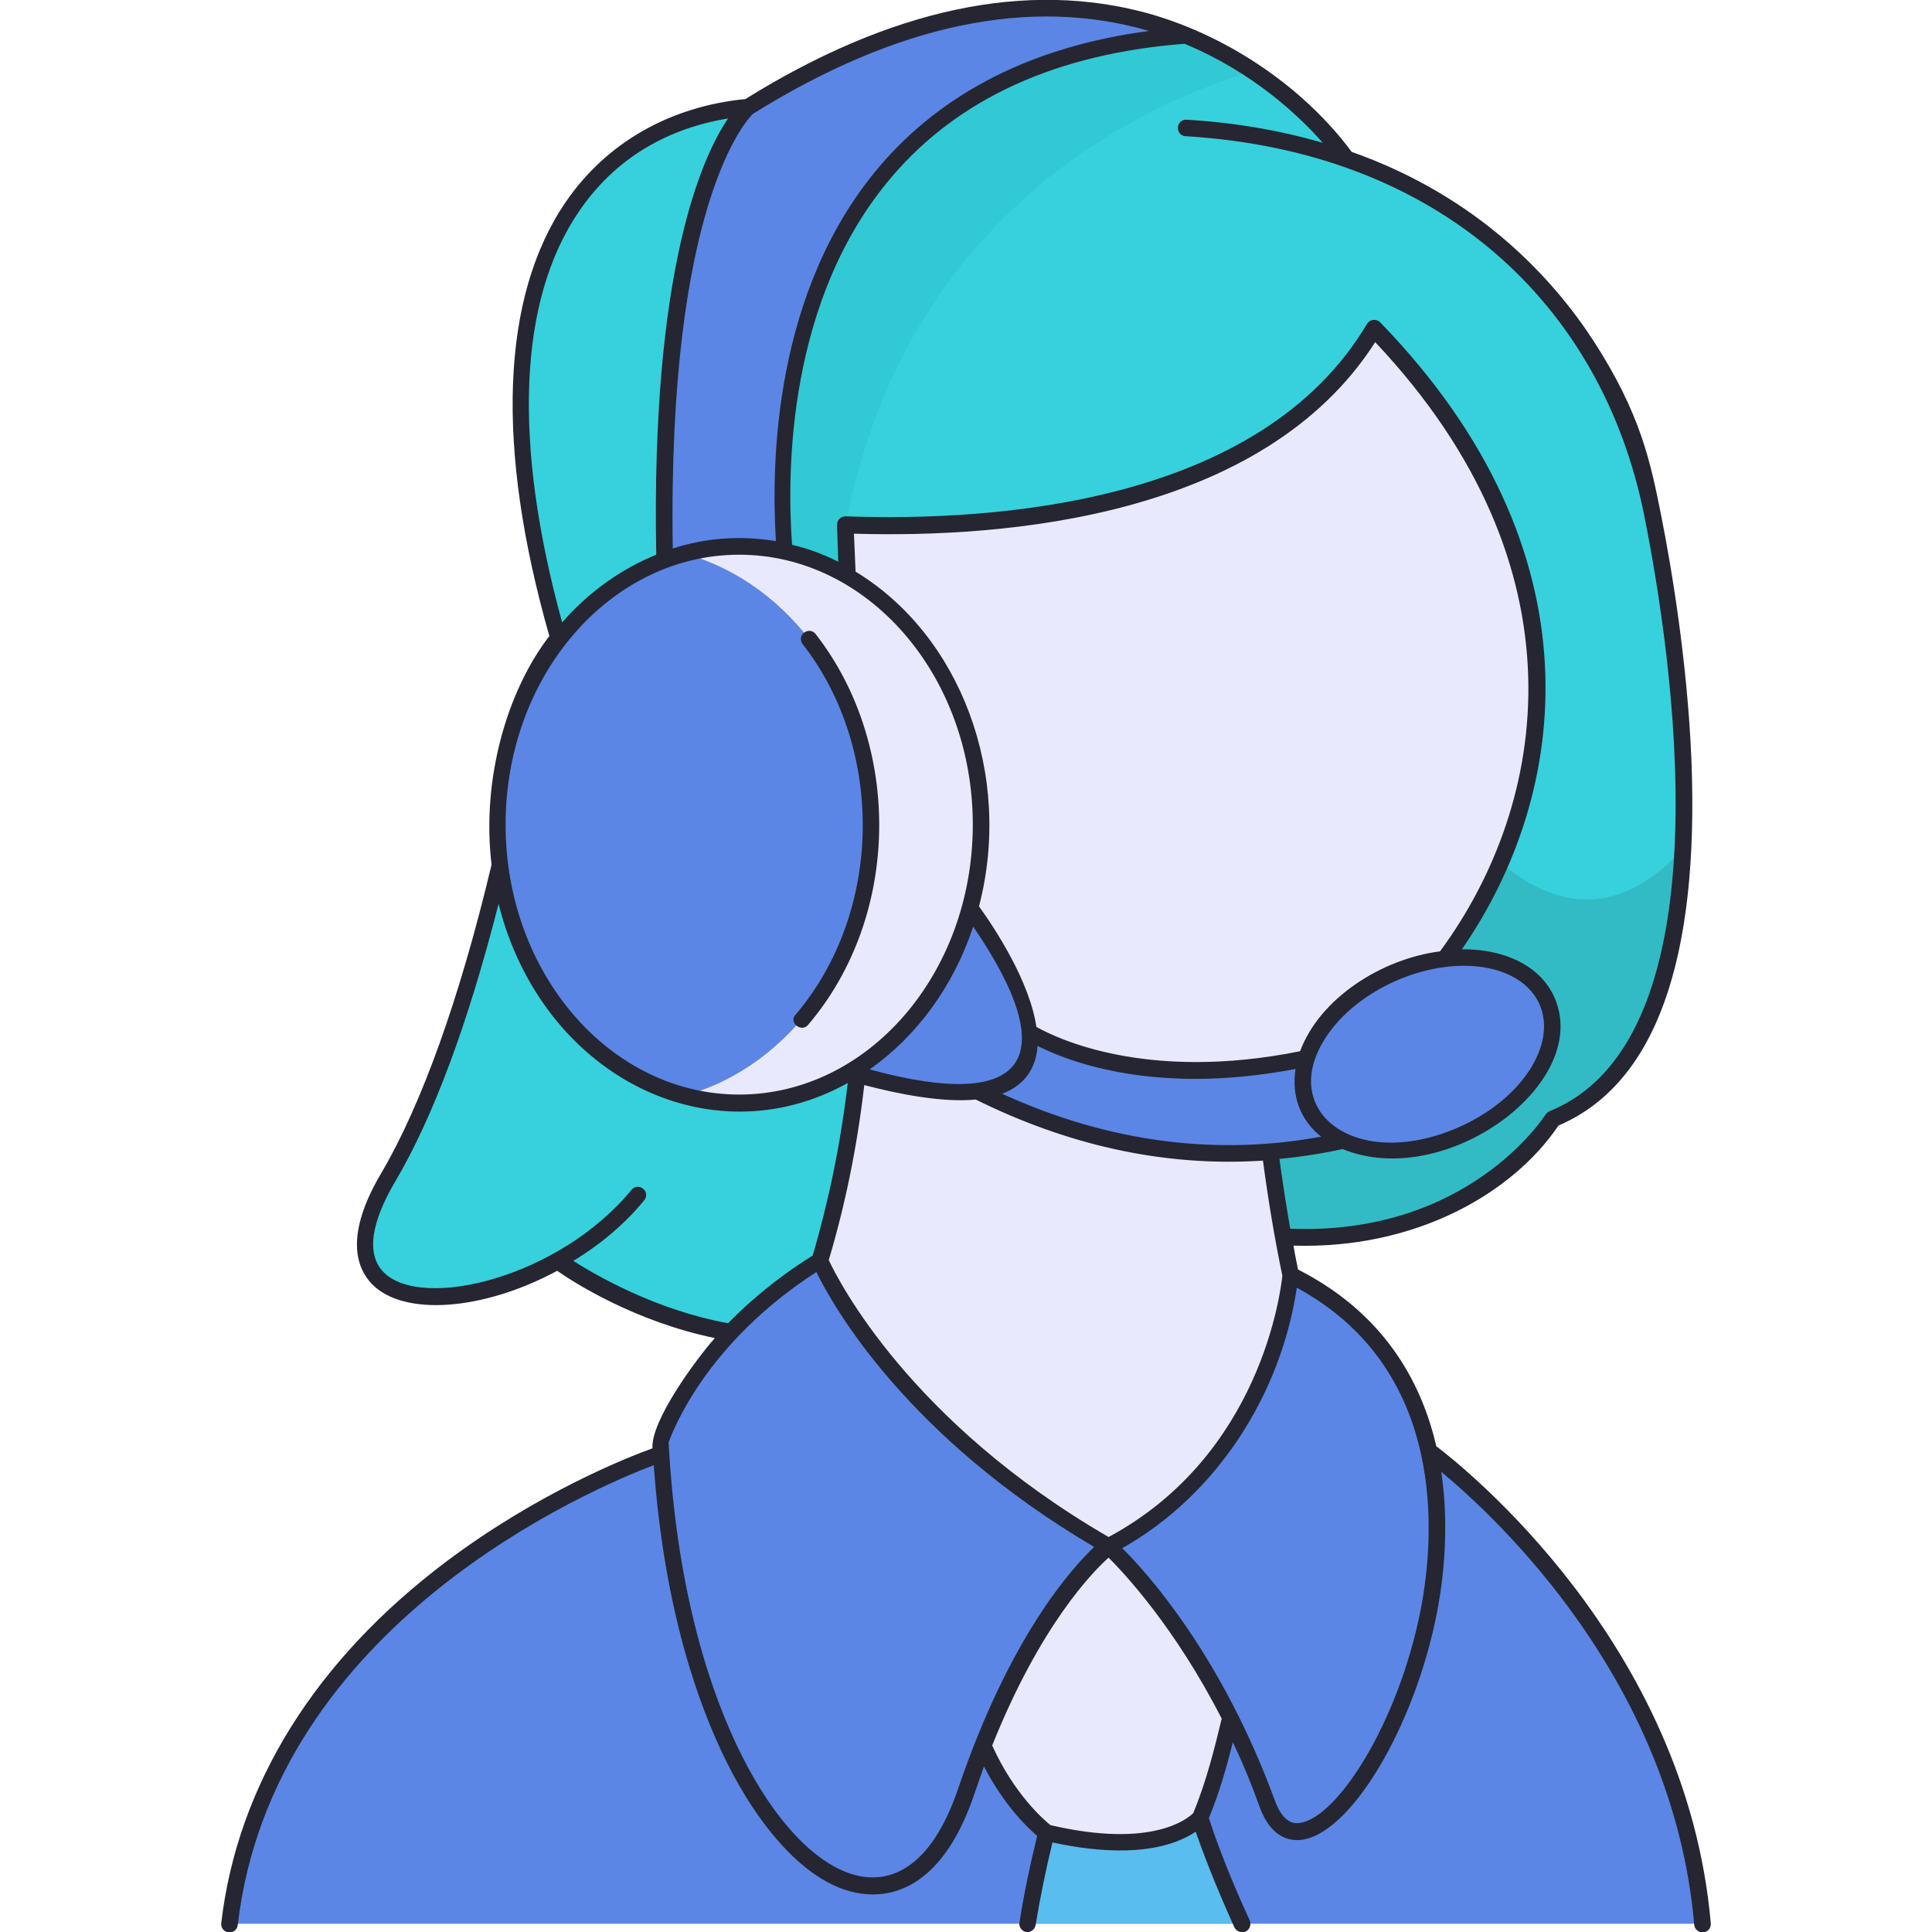 <svg width="52" height="52" viewBox="0 0 52 52" fill="none" xmlns="http://www.w3.org/2000/svg">
<g clip-path="url(#clip0_714_1134)">
<path d="M45.301 22.84C45.135 26.094 44.268 29.116 41.802 30.116C41.802 30.116 39.414 34.037 33.537 33.193C33.26 33.148 32.982 33.104 32.693 33.037L25.039 34.893C24.395 35.281 23.728 35.548 23.084 35.726C18.918 36.825 15.019 33.926 15.019 33.926C12.009 35.603 8.343 35.248 10.453 31.671C13.13 27.139 14.43 18.363 14.43 18.363L15.019 17.13C12.142 7.132 15.919 3.266 20.129 2.877C24.528 0.144 29.427 -0.978 33.715 1.889C35.104 2.811 35.948 3.855 36.237 4.266C42.835 6.565 44.202 12.586 44.202 12.586C44.202 12.586 45.546 17.985 45.301 22.84Z" fill="#36D1DC"/>
<path d="M45.302 22.84C45.135 26.095 44.268 29.116 41.802 30.116C41.802 30.116 39.414 34.037 33.537 33.193C32.693 30.582 34.015 26.85 34.015 26.85L38.692 21.162C38.692 21.151 41.791 26.705 45.302 22.84Z" fill="#32BBC5"/>
<path d="M33.715 1.911C30.838 2.777 24.373 5.654 22.762 14.13C20.718 24.884 19.929 25.017 19.896 25.006C19.94 24.139 20.618 9.653 20.662 8.843L22.562 1.577C22.74 1.577 28.405 -1.644 33.715 1.911Z" fill="#31C9D3"/>
<path d="M25.995 22.895L24.895 31.56C24.895 31.56 24.239 33.815 23.073 35.726C18.907 36.825 15.008 33.926 15.008 33.926C11.998 35.603 8.332 35.248 10.442 31.671C13.12 27.139 14.419 18.363 14.419 18.363L15.008 17.13C12.131 7.132 15.908 3.266 20.118 2.877C20.418 2.688 20.718 2.511 21.007 2.344C18.574 19.151 19.296 14.097 17.763 24.983C18.207 24.895 19.84 24.473 25.995 22.895Z" fill="#36D1DC"/>
<path d="M38.459 39.058L17.83 39.103C17.83 39.103 7.254 42.602 6.177 51.778H45.824C45.135 43.835 38.459 39.058 38.459 39.058Z" fill="#5B86E5"/>
<path d="M34.015 29.394C34.015 29.394 34.448 34.626 35.781 37.881C30.271 46.19 23.084 41.769 20.662 37.459C21.196 36.481 23.029 32.704 23.24 26.628L22.762 14.13C26.45 14.264 33.993 13.886 36.992 8.843C46.246 18.374 38.747 28.416 34.015 29.394Z" fill="#E9E9FD"/>
<path d="M32.304 48.912L28.172 49.312C27.961 50.156 27.794 50.978 27.661 51.767H33.449C32.638 50.023 32.304 48.912 32.304 48.912Z" fill="#59BDEF"/>
<path d="M33.26 45.413C33.26 45.413 32.949 47.39 32.304 48.912C32.304 48.912 31.36 50.078 28.172 49.312C28.172 49.312 26.739 48.279 26.106 45.957C25.472 43.635 28.716 41.613 28.716 41.613H29.838L32.193 42.58L33.26 45.413Z" fill="#E9E9FD"/>
<path d="M29.838 41.613C29.838 41.613 32.426 43.913 34.115 48.545C35.615 52.666 43.213 38.503 34.748 34.315C34.748 34.315 34.382 39.247 29.838 41.613Z" fill="#5B86E5"/>
<path d="M29.838 41.613C29.838 41.613 27.716 43.135 25.994 48.223C24.017 54.044 18.307 49.345 17.774 38.803C17.774 38.803 18.607 36.059 22.073 33.926C22.073 33.926 23.85 38.17 29.838 41.613Z" fill="#5B86E5"/>
<path d="M31.927 0.955C18.963 1.933 21.218 15.652 21.218 15.652C21.218 15.652 18.23 26.305 17.907 15.652C17.585 4.999 20.129 2.899 20.129 2.899C25.306 -0.344 29.238 -0.144 31.927 0.955Z" fill="#5B86E5"/>
<path d="M27.661 27.75C27.661 27.75 31.271 30.249 38.125 27.605L39.703 29.305C39.703 29.305 33.748 33.282 26.017 29.216L27.661 27.75Z" fill="#5B86E5"/>
<path d="M26.017 24.306C26.017 24.306 30.994 30.749 23.895 29.127C16.808 27.516 26.017 24.306 26.017 24.306Z" fill="#5B86E5"/>
<path d="M26.405 22.195C26.405 27.094 22.44 30.571 18.407 29.494C15.53 28.716 13.375 25.75 13.375 22.195C13.375 18.652 15.519 15.674 18.407 14.897C22.473 13.819 26.405 17.341 26.405 22.195Z" fill="#E9E9FD"/>
<path d="M23.439 22.195C23.439 25.739 21.296 28.716 18.407 29.494C15.53 28.716 13.375 25.75 13.375 22.195C13.375 18.651 15.519 15.674 18.407 14.897C21.296 15.674 23.439 18.651 23.439 22.195Z" fill="#5B86E5"/>
<path d="M39.373 30.522C41.15 29.732 42.161 28.124 41.63 26.93C41.099 25.735 39.228 25.408 37.451 26.197C35.674 26.987 34.663 28.596 35.194 29.79C35.725 30.984 37.596 31.312 39.373 30.522Z" fill="#5B86E5"/>
<path d="M38.658 38.925C38.247 37.148 37.214 35.326 34.937 34.17C34.892 33.948 34.848 33.737 34.815 33.526C38.125 33.626 40.725 32.104 41.947 30.294C44.546 29.183 45.746 25.861 45.523 20.407C45.412 17.818 45.001 15.341 44.713 13.886C44.424 12.442 44.168 11.153 42.891 9.176C41.813 7.521 39.814 5.299 36.381 4.088C35.181 2.466 33.193 1.011 30.927 0.367C27.65 -0.544 23.995 0.222 20.062 2.666C18.029 2.866 16.319 3.844 15.23 5.432C13.486 7.976 13.33 12.02 14.786 17.119C13.664 18.574 12.953 20.94 13.23 23.273C12.375 26.872 11.342 29.738 10.264 31.571C9.276 33.237 9.587 34.115 10.009 34.559C10.864 35.437 12.997 35.281 14.997 34.204C15.441 34.515 17.085 35.57 19.24 36.014C18.718 36.603 17.507 38.258 17.563 38.981C16.885 39.225 14.475 40.18 12.02 42.024C8.487 44.679 6.387 48.045 5.954 51.767C5.943 51.9 6.043 52.011 6.176 52.011C6.287 52.011 6.387 51.933 6.399 51.811C7.343 43.713 15.919 40.069 17.596 39.436C17.874 43.324 18.807 45.923 19.562 47.434C20.34 49.001 21.773 50.989 23.495 50.989C24.284 50.989 25.45 50.556 26.216 48.312C26.305 48.045 26.394 47.801 26.483 47.545C27.027 48.59 27.661 49.201 27.916 49.412C27.727 50.178 27.561 50.967 27.439 51.745C27.416 51.867 27.505 51.978 27.616 52C27.738 52.022 27.849 51.933 27.872 51.822C27.994 51.078 28.149 50.323 28.327 49.589C29.538 49.856 31.149 49.989 32.182 49.301C32.337 49.745 32.671 50.656 33.226 51.878C33.282 51.989 33.415 52.033 33.526 51.989C33.637 51.933 33.682 51.811 33.637 51.689C32.96 50.223 32.626 49.212 32.537 48.934C32.815 48.267 33.026 47.523 33.182 46.89C33.437 47.423 33.682 48.012 33.904 48.634C34.093 49.156 34.437 49.567 34.992 49.523C36.325 49.412 38.081 46.49 38.681 43.38C38.847 42.513 39.014 41.114 38.792 39.614C40.291 40.858 45.035 45.257 45.601 51.811C45.612 51.922 45.712 52.011 45.824 52.011C45.957 52.011 46.057 51.9 46.046 51.767C45.39 44.213 39.358 39.458 38.658 38.925ZM35.603 3.844C34.459 3.51 33.237 3.299 31.938 3.222C31.815 3.21 31.704 3.31 31.704 3.433C31.693 3.555 31.793 3.666 31.915 3.666C38.747 4.077 43.124 8.198 44.257 13.886C44.979 17.496 46.59 27.916 41.713 29.905C41.669 29.927 41.636 29.949 41.602 29.994C41.58 30.027 39.536 33.26 34.726 33.071C34.604 32.36 34.504 31.704 34.437 31.193C35.004 31.138 35.581 31.049 36.137 30.927C38.892 32.06 42.868 29.16 41.835 26.839C41.458 25.994 40.491 25.539 39.347 25.55C42.246 21.362 43.135 14.852 37.148 8.676C37.048 8.576 36.87 8.587 36.792 8.72C33.915 13.564 26.761 14.041 22.762 13.897C22.628 13.897 22.529 13.997 22.529 14.13L22.562 15.119C22.162 14.919 21.751 14.764 21.318 14.664C21.173 12.664 21.195 8.043 24.006 4.755C25.805 2.644 28.449 1.444 31.882 1.178C33.704 1.933 34.948 3.099 35.603 3.844ZM35.559 30.593C32.793 31.105 29.882 30.771 26.972 29.438C27.538 29.227 27.883 28.794 27.927 28.15C28.583 28.483 30.005 29.038 32.171 29.038C32.971 29.038 33.87 28.96 34.87 28.772C34.759 29.471 34.981 30.138 35.559 30.593ZM35.659 27.961C36.403 26.783 38.003 25.994 39.403 25.994C40.358 25.994 41.136 26.361 41.435 27.028C41.913 28.105 40.958 29.583 39.291 30.327C36.548 31.549 34.393 29.96 35.659 27.961ZM34.992 28.294C30.849 29.127 28.427 27.939 27.894 27.639C27.716 26.417 26.783 24.995 26.35 24.395C27.272 20.851 25.85 17.096 23.028 15.386L22.984 14.364C27.05 14.486 33.993 13.93 37.014 9.209C42.735 15.274 41.691 21.629 38.758 25.606C37.192 25.806 35.526 26.861 34.992 28.294ZM23.406 28.783C24.672 27.894 25.661 26.55 26.194 24.939C28.594 28.45 27.716 29.96 23.406 28.783ZM26.261 29.594C28.683 30.793 31.271 31.416 33.993 31.238C34.126 32.249 34.304 33.326 34.515 34.337C34.47 34.737 33.948 39.158 29.838 41.369C24.473 38.258 22.562 34.459 22.306 33.915C22.751 32.426 23.073 30.849 23.262 29.205C24.15 29.438 25.35 29.683 26.261 29.594ZM20.262 3.066C24.15 0.644 27.727 -0.1 30.927 0.833C27.827 1.244 25.395 2.466 23.684 4.466C20.829 7.809 20.751 12.442 20.884 14.564C19.929 14.408 18.996 14.475 18.107 14.764C17.963 5.466 20.107 3.222 20.262 3.066ZM15.585 5.688C16.719 4.021 18.307 3.399 19.596 3.188C18.896 4.221 17.518 7.243 17.663 14.93C16.707 15.319 15.841 15.941 15.13 16.752C13.797 11.898 13.953 8.076 15.585 5.688ZM19.896 14.93C23.362 14.93 26.183 18.185 26.183 22.195C26.183 26.206 23.362 29.46 19.896 29.46C16.43 29.46 13.608 26.206 13.608 22.195C13.608 18.185 16.43 14.93 19.896 14.93ZM15.43 33.937C16.185 33.482 16.841 32.915 17.341 32.304C17.418 32.204 17.407 32.071 17.307 31.993C17.207 31.915 17.074 31.927 16.996 32.026C15.063 34.382 11.353 35.292 10.32 34.237C9.742 33.637 10.175 32.582 10.642 31.793C11.664 30.06 12.597 27.55 13.419 24.328C14.575 28.927 19.085 31.227 22.817 29.149C22.628 30.771 22.306 32.326 21.873 33.793C20.929 34.382 20.184 35.015 19.596 35.615C17.652 35.259 16.063 34.337 15.43 33.937ZM25.783 48.156C24.484 51.978 21.751 50.834 19.951 47.223C19.174 45.668 18.218 42.958 17.996 38.825C18.107 38.514 18.996 36.159 21.973 34.237C22.428 35.17 24.395 38.658 29.449 41.636C28.838 42.224 27.183 44.035 25.783 48.156ZM32.115 48.801C31.982 48.934 31.027 49.767 28.272 49.123C28.105 48.99 27.294 48.29 26.705 46.979C28.005 43.735 29.405 42.313 29.838 41.924C30.26 42.346 31.627 43.802 32.882 46.257C32.715 46.957 32.471 47.956 32.115 48.801ZM38.247 43.28C37.647 46.39 35.959 48.978 34.959 49.067C34.859 49.078 34.548 49.101 34.315 48.467C32.893 44.579 30.882 42.335 30.205 41.669C32.771 40.225 34.481 37.503 34.904 34.659C38.98 36.87 38.603 41.402 38.247 43.28Z" fill="#252631"/>
<path d="M21.751 27.583C24.25 24.65 24.284 20.051 21.951 17.063C21.873 16.963 21.74 16.952 21.64 17.03C21.54 17.108 21.529 17.241 21.607 17.341C23.806 20.162 23.773 24.528 21.418 27.305C21.207 27.516 21.573 27.805 21.751 27.583Z" fill="#252631"/>
</g>
<defs>
<clipPath id="clip0_714_1134">
<rect width="52" height="52" fill="white"/>
</clipPath>
</defs>
</svg>
